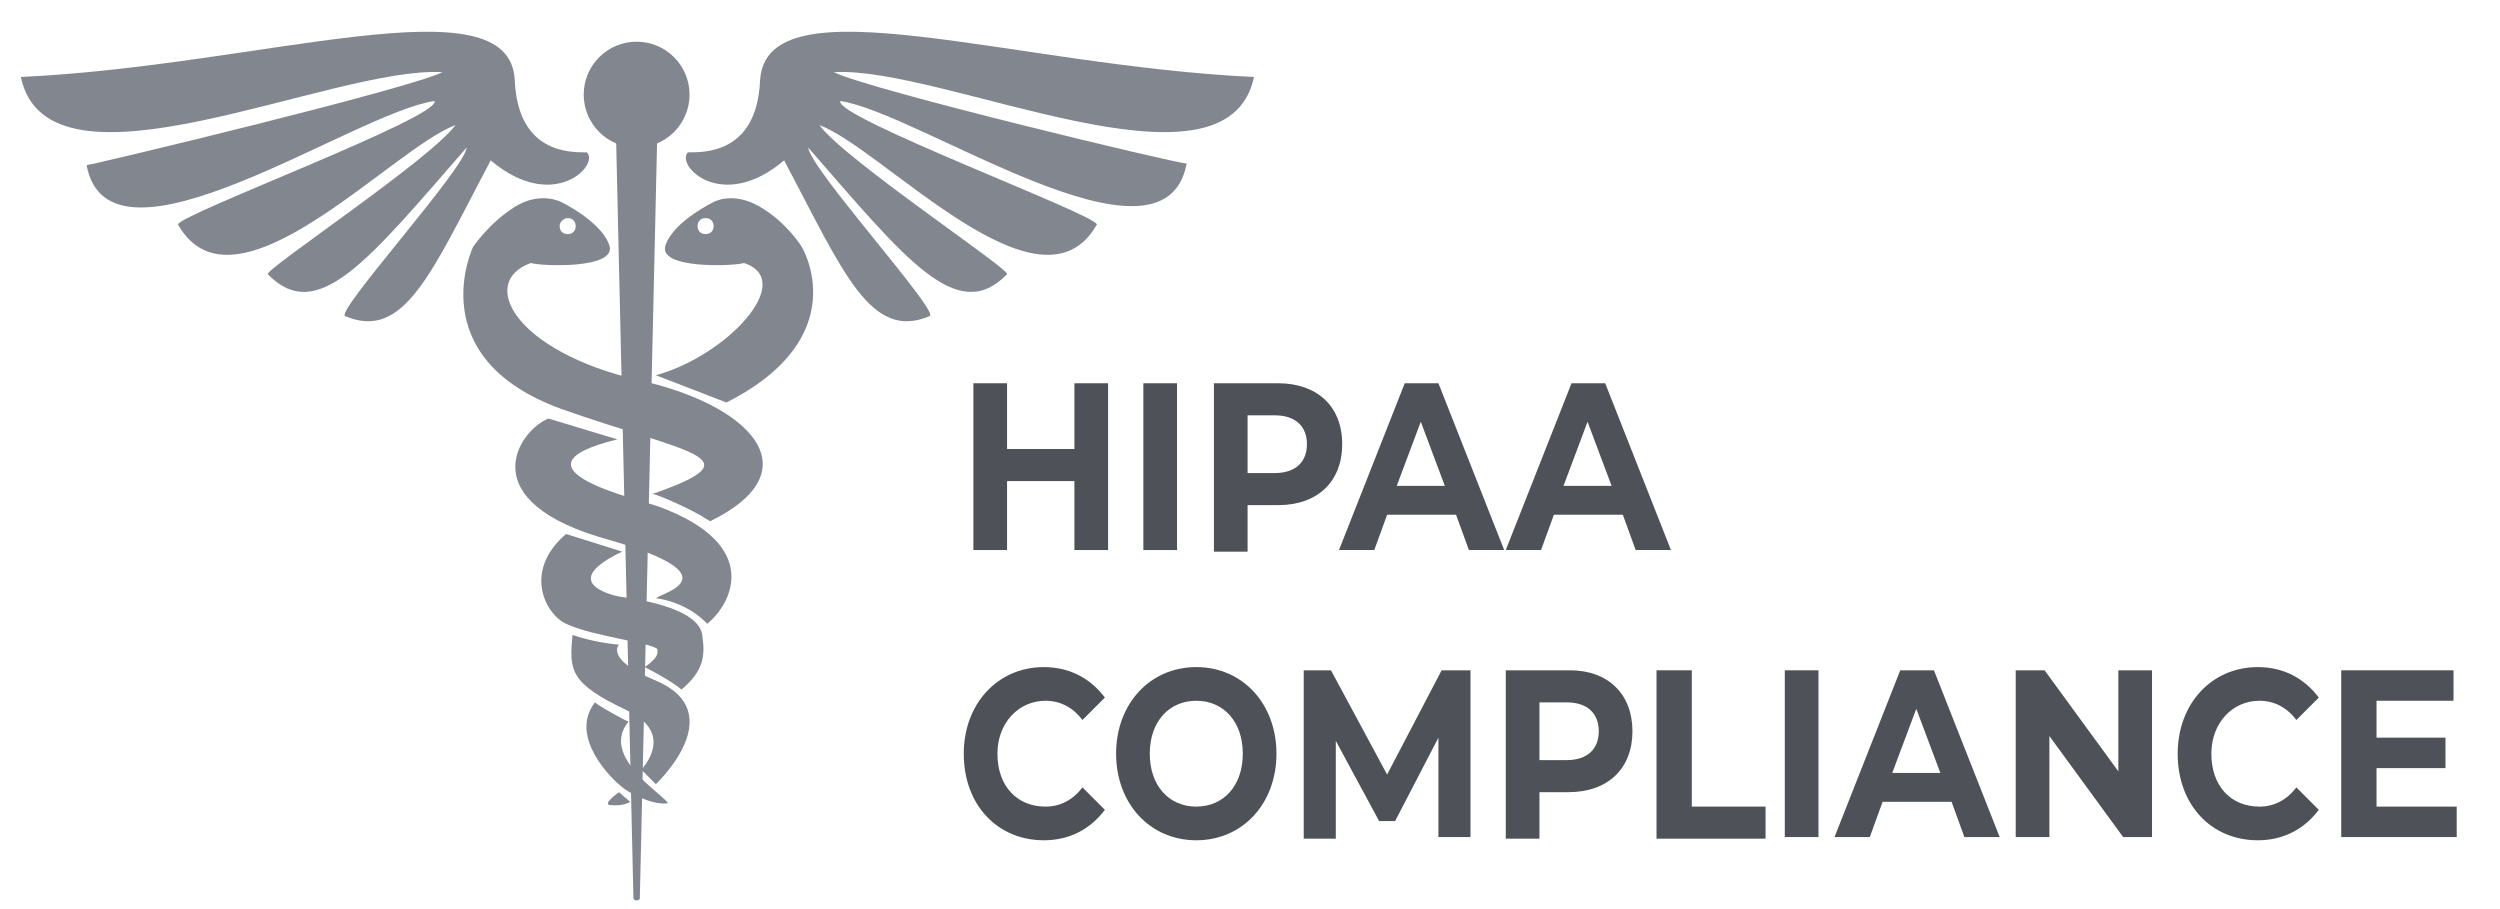 <?xml version="1.0" encoding="utf-8"?>
<!-- Generator: Adobe Illustrator 22.0.0, SVG Export Plug-In . SVG Version: 6.00 Build 0)  -->
<svg version="1.1" id="WordPress" xmlns="http://www.w3.org/2000/svg" xmlns:xlink="http://www.w3.org/1999/xlink" x="0px" y="0px"
	 viewBox="0 0 155.9 56.7" style="enable-background:new 0 0 155.9 56.7;" xml:space="preserve">
<style type="text/css">
	.st0{fill:#82868E;}
	.st1{fill:#4E5157;}
</style>
<g id="BG">
</g>
<g>
	<path class="st0" d="M1.3,4.8C16.4,4.1,31.8-1.3,32.1,5c0.2,4.6,3.5,4.5,4.5,4.5c0.8,0.8-2.1,3.8-6,0.5c-3.7,7-5.4,11.3-9.1,9.7
		c-0.4-0.5,7.5-9.2,7.6-10.5c-6.1,7-9.3,11.1-12.4,7.9c-0.2-0.3,10.2-7.2,11.7-9.3c-4,1.5-13.8,12.4-17.3,6.2c0-0.6,16.4-6.7,16-7.7
		C22.1,7,6.8,17.8,5.4,10.3c0.7-0.1,19.9-4.7,22.2-5.8C20.7,4.1,3,12.9,1.3,4.8z"/>
	<path class="st0" d="M78.2,4.8C63.1,4.1,47.8-1.3,47.4,5c-0.2,4.6-3.5,4.5-4.5,4.5c-0.8,0.8,2.1,3.8,6,0.5c3.7,7,5.4,11.3,9.1,9.7
		c0.4-0.5-7.5-9.2-7.6-10.5c6.1,7,9.3,11.1,12.4,7.9c0.2-0.3-10.2-7.2-11.7-9.3c4,1.5,13.8,12.4,17.3,6.2c0-0.6-16.4-6.7-16-7.7
		c4.9,0.7,20.2,11.4,21.6,3.9C73.4,10.2,54.2,5.6,52,4.5C58.8,4.1,76.5,12.9,78.2,4.8z"/>
	<circle class="st0" cx="39.7" cy="5.9" r="3.3"/>
	<path class="st0" d="M39.9,56c0,0.2-0.4,0.2-0.4,0S38.4,7.8,38.4,7.8H41C41,7.8,39.9,55.8,39.9,56z"/>
	<path class="st0" d="M34.2,26.1c-1.8,0.7-5,5.2,3.9,7.6c7.5,2.2,3.4,3.2,2.8,3.6c2.1,0.3,3.2,1.6,3.2,1.6c1.5-1.2,3.5-4.9-3-7.3
		c-1-0.4-10-2.4-2.6-4.2L34.2,26.1z"/>
	<path class="st0" d="M35.7,39.6c0.6,0.2,1.7,0.5,2.9,0.6c0,0-0.9,0.9,2.2,2.2c4.9,2,0.1,6.5,0.1,6.5L40,48c0.5-0.6,1.8-2.4-0.9-3.7
		C35.5,42.6,35.5,41.8,35.7,39.6z"/>
	<path class="st0" d="M38.6,49.4c0.1,0.1,0.7,0.6,0.7,0.6s-0.4,0.3-1.3,0.2C37.6,50.1,38.6,49.4,38.6,49.4z"/>
	<path class="st0" d="M50,15.4c0,0-0.9-1.5-2.6-2.5s-2.9-0.3-2.9-0.3s-2.5,1.2-3,2.7c-0.5,1.5,4.3,1.3,4.9,1.1
		c3.3,1.1-1.1,5.8-5.5,7l4.4,1.7C53.4,21,50,15.4,50,15.4z M44,14.6c-0.3,0-0.5-0.2-0.5-0.5c0-0.3,0.2-0.5,0.5-0.5
		c0.3,0,0.5,0.2,0.5,0.5C44.5,14.4,44.3,14.6,44,14.6z"/>
	<path class="st0" d="M38.5,23.5"/>
	<path class="st0" d="M39.6,48.1c-0.4-0.5-1.5-1.8-0.4-3.1c-0.3-0.1-1.9-1-2.1-1.2c-1.7,2.2,1.2,4.9,1.6,5.2
		c0.4,0.4,1.9,1.2,2.9,1.1C41.9,50.1,40.2,48.9,39.6,48.1z"/>
	<path class="st0" d="M40.7,30.8c0.5,0.1,2.7,1.1,3.4,1.6c0.1,0,0.1,0.1,0.2,0.1c6.5-3.2,2.4-7.3-4.5-8.8c-7.7-1.8-10-6.1-6.7-7.3
		c0.6,0.2,5.4,0.4,4.9-1.1c-0.5-1.5-3-2.7-3-2.7s-1.3-0.7-2.9,0.3c-1.6,1-2.6,2.5-2.6,2.5s-3.3,6.9,5.5,10.1
		C42.9,28.3,47.3,28.5,40.7,30.8z M35.4,13.6c0.3,0,0.5,0.2,0.5,0.5c0,0.3-0.2,0.5-0.5,0.5s-0.5-0.2-0.5-0.5
		C34.9,13.8,35.2,13.6,35.4,13.6z"/>
	<path class="st0" d="M38.6,37.2c-0.5-0.1-3.8-0.9,0.2-2.8c-0.3-0.1-3.5-1.1-3.5-1.1c-2.7,2.3-1.3,5,0,5.6c1.7,0.8,5.5,1.2,5.7,1.6
		c0,0.2,0.1,0.5-0.8,1.1c0.6,0.3,1.7,0.9,2.3,1.4c1.3-1.1,1.5-2,1.3-3.3C43.7,37.8,39.2,37.3,38.6,37.2z"/>
</g>
<g>
	<path class="st1" d="M69.1,23.9v10.4H67v-4.3h-4.2v4.3h-2.1V23.9h2.1V28H67v-4.1H69.1z"/>
	<path class="st1" d="M71.3,23.9h2.1v10.4h-2.1V23.9z"/>
	<path class="st1" d="M83.7,27.7c0,2.3-1.5,3.8-4,3.8h-1.9v2.9h-2.1V23.9h4C82.1,23.9,83.7,25.3,83.7,27.7z M81.5,27.7
		c0-1.1-0.7-1.8-2-1.8h-1.7v3.6h1.7C80.8,29.5,81.5,28.8,81.5,27.7z"/>
	<path class="st1" d="M90.8,32.1h-4.3l-0.8,2.2h-2.2l4.1-10.4h2.1l4.1,10.4h-2.2L90.8,32.1z M90.1,30.3l-1.5-4l-1.5,4H90.1z"/>
	<path class="st1" d="M101.2,32.1h-4.3l-0.8,2.2h-2.2L98,23.9h2.1l4.1,10.4H102L101.2,32.1z M100.5,30.3l-1.5-4l-1.5,4H100.5z"/>
	<path class="st1" d="M60.1,47c0-3.1,2.1-5.4,5-5.4c1.6,0,2.9,0.7,3.8,1.9l-1.4,1.4c-0.6-0.8-1.4-1.2-2.3-1.2c-1.7,0-3,1.4-3,3.3
		c0,2,1.2,3.3,3,3.3c0.9,0,1.7-0.4,2.3-1.2l1.4,1.4c-0.9,1.2-2.2,1.9-3.8,1.9C62.2,52.4,60.1,50.2,60.1,47z"/>
	<path class="st1" d="M69.6,47c0-3.1,2.1-5.4,5-5.4c2.9,0,5,2.3,5,5.4c0,3.1-2.1,5.4-5,5.4C71.7,52.4,69.6,50.1,69.6,47z M77.5,47
		c0-2-1.2-3.3-2.9-3.3S71.7,45,71.7,47c0,2,1.2,3.3,2.9,3.3S77.5,49,77.5,47z"/>
	<path class="st1" d="M89.7,52.3l0-6.3l-2.7,5.2h-1l-2.7-5v6.1h-2V41.8H83l3.5,6.5l3.4-6.5h1.8l0,10.4H89.7z"/>
	<path class="st1" d="M101.8,45.6c0,2.3-1.5,3.8-4,3.8H96v2.9h-2.1V41.8h4C100.3,41.8,101.8,43.3,101.8,45.6z M99.7,45.6
		c0-1.1-0.7-1.8-2-1.8H96v3.6h1.7C99,47.4,99.7,46.7,99.7,45.6z"/>
	<path class="st1" d="M103.4,41.8h2.1v8.5h4.6v2h-6.8V41.8z"/>
	<path class="st1" d="M111.3,41.8h2.1v10.4h-2.1V41.8z"/>
	<path class="st1" d="M121.7,50h-4.3l-0.8,2.2h-2.2l4.1-10.4h2.1l4.1,10.4h-2.2L121.7,50z M121,48.2l-1.5-4l-1.5,4H121z"/>
	<path class="st1" d="M134.2,41.8v10.4h-1.8l-4.6-6.3v6.3h-2.1V41.8h1.8l4.6,6.3v-6.3H134.2z"/>
	<path class="st1" d="M135.8,47c0-3.1,2.1-5.4,5-5.4c1.6,0,2.9,0.7,3.8,1.9l-1.4,1.4c-0.6-0.8-1.4-1.2-2.3-1.2c-1.7,0-3,1.4-3,3.3
		c0,2,1.2,3.3,3,3.3c0.9,0,1.7-0.4,2.3-1.2l1.4,1.4c-0.9,1.2-2.2,1.9-3.8,1.9C137.9,52.4,135.8,50.2,135.8,47z"/>
	<path class="st1" d="M153.2,50.3v1.9H146V41.8h7v1.9h-4.8V46h4.3v1.9h-4.3v2.4H153.2z"/>
</g>
</svg>
